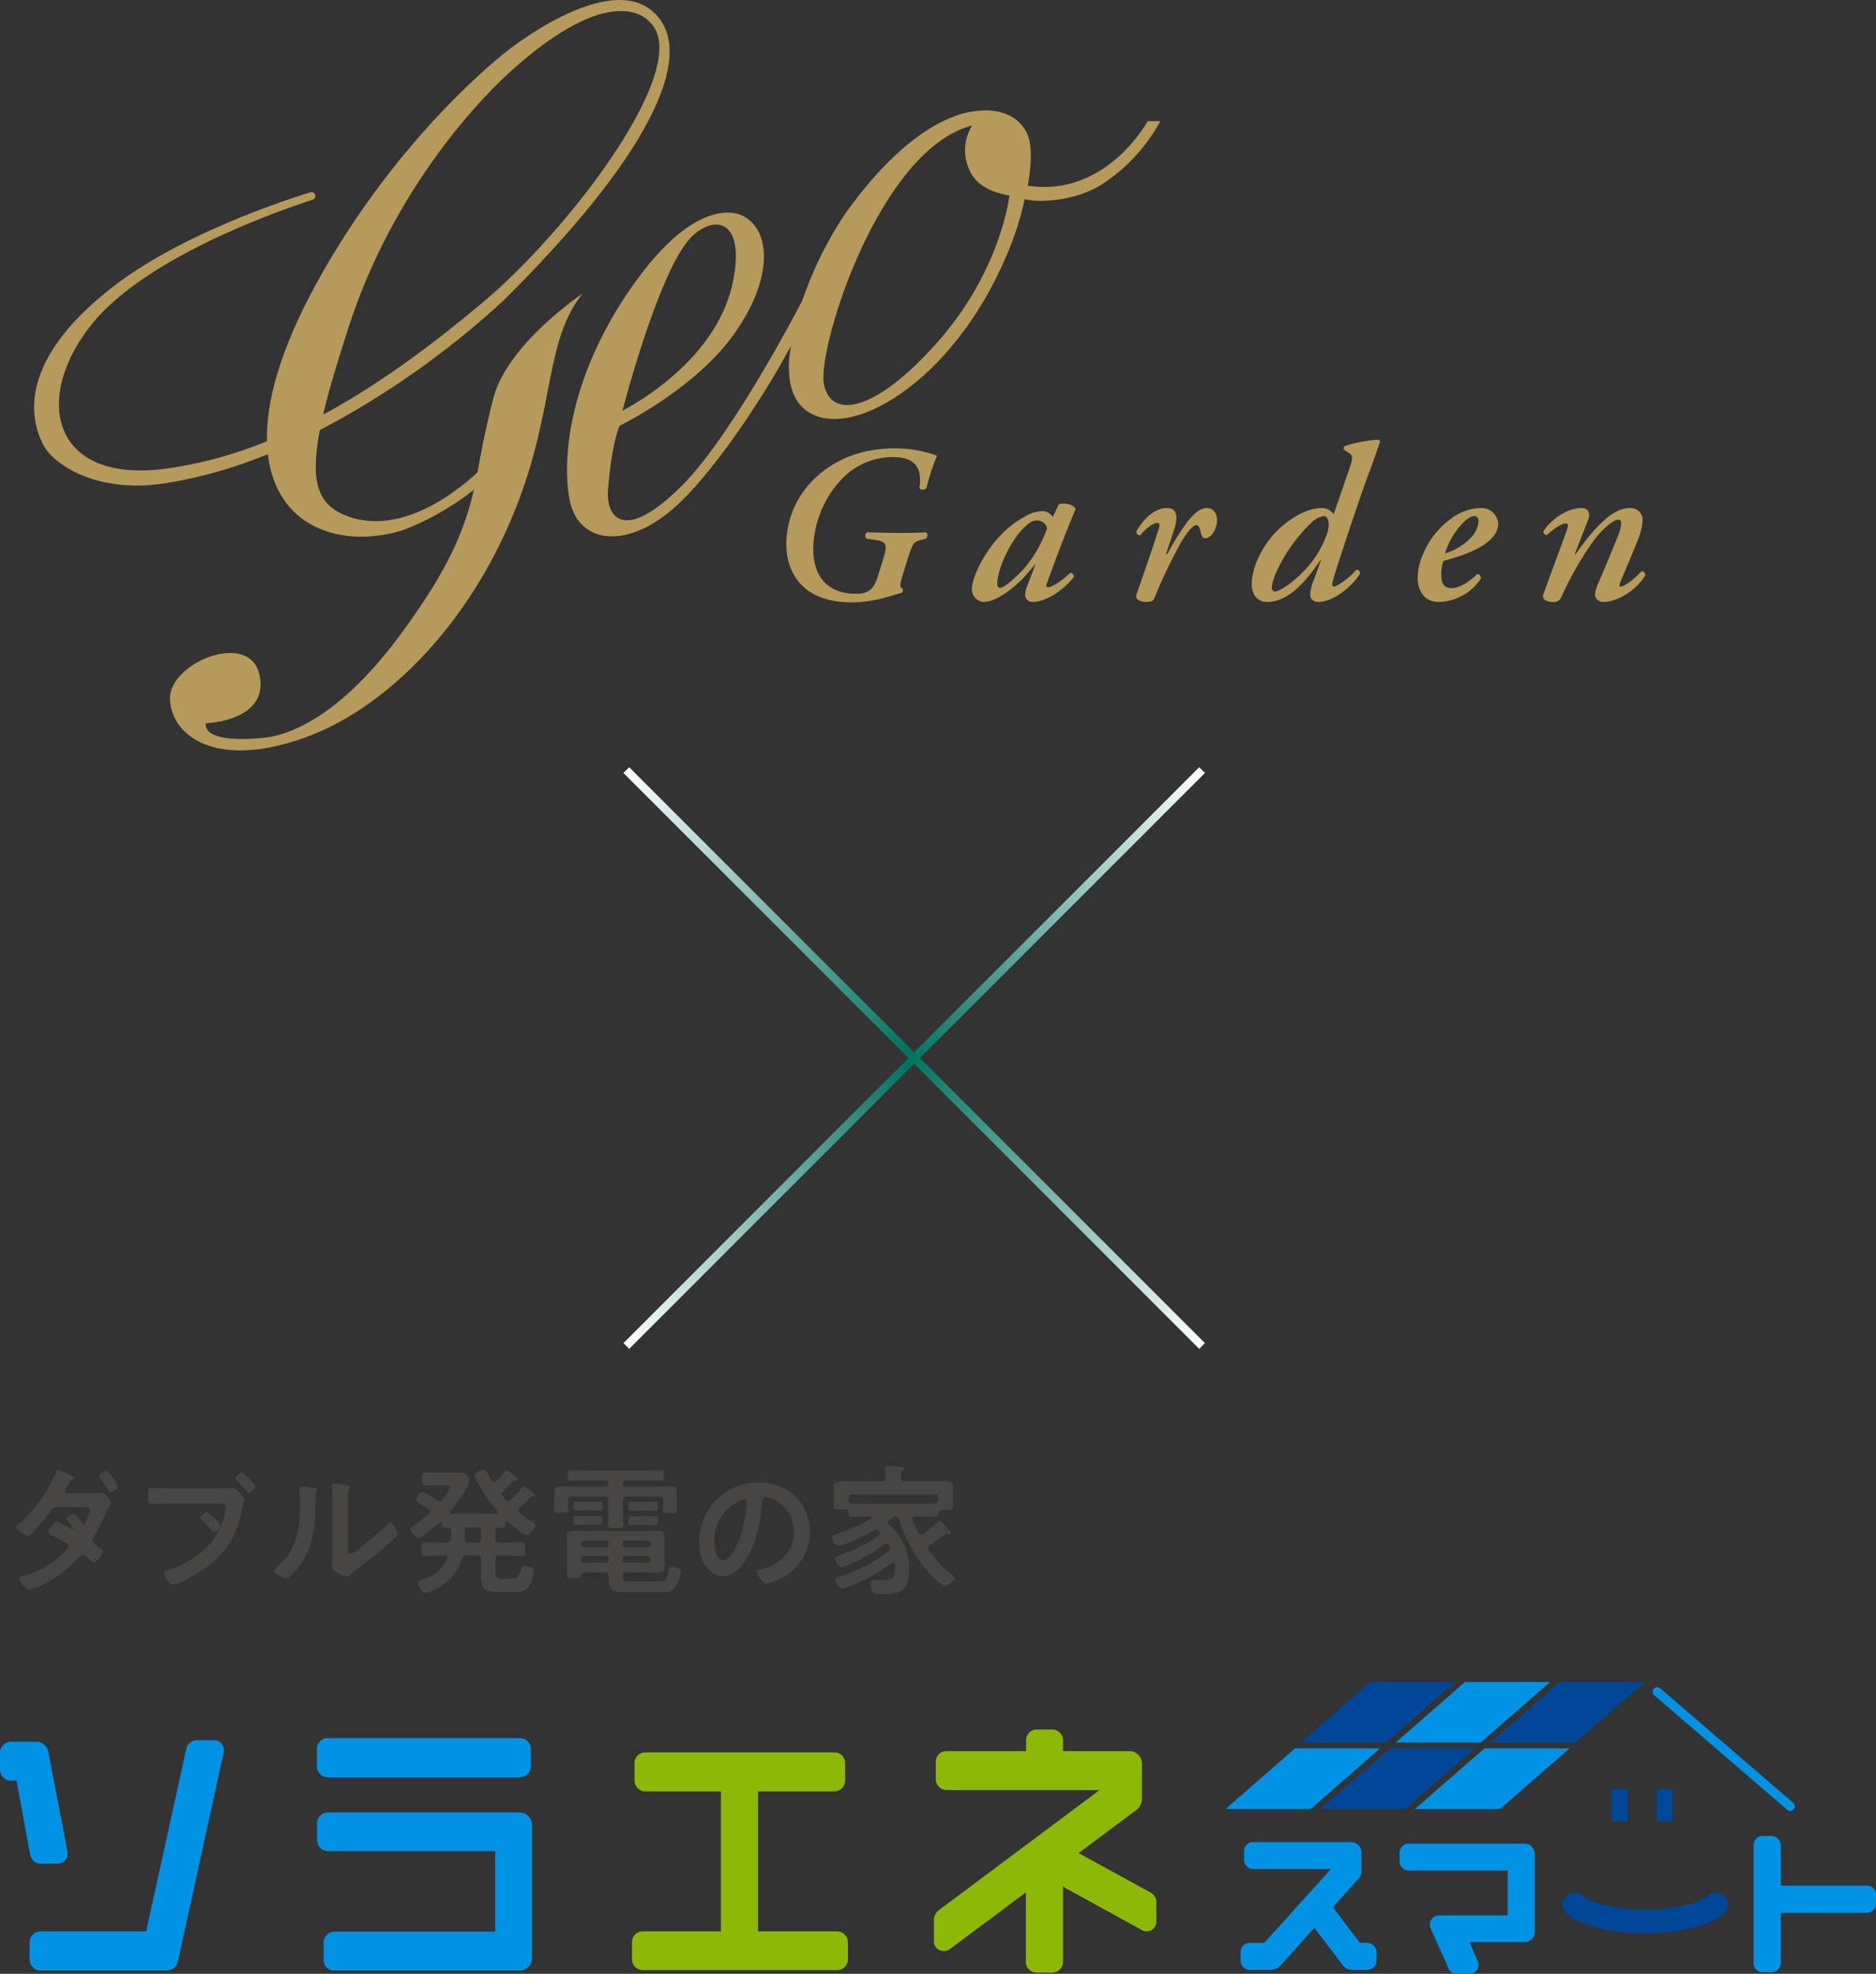 <?xml version="1.0" encoding="utf-8"?>
<!-- Generator: Adobe Illustrator 27.6.1, SVG Export Plug-In . SVG Version: 6.00 Build 0)  -->
<svg version="1.1" id="レイヤー_1" xmlns="http://www.w3.org/2000/svg" xmlns:xlink="http://www.w3.org/1999/xlink" x="0px"
	 y="0px" width="371.946px" height="391.245px" viewBox="0 0 371.946 391.245"
	 style="enable-background:new 0 0 371.946 391.245;" xml:space="preserve">
<rect x="0" y="0" width="371.946" height="391.245" fill="#333333" stroke="none"/>
<style type="text/css">
	.st0{fill:#B59A5B;}
	.st1{fill:#474645;}
	.st2{fill:#0092E5;}
	.st3{fill:#8CB808;}
	.st4{fill:#004699;}
	.st5{fill:url(#長方形_97_00000013168265890448265310000016912150434821829271_);}
	.st6{fill:url(#長方形_98_00000126297961374418576910000000100898688517852603_);}
</style>
<g id="グループ_50" transform="translate(-270.564 -310)">
	<g id="グループ_31" transform="translate(270.564 310)">
		<g id="グループ_29" transform="translate(0 0)">
			<path id="パス_164" class="st0" d="M94.627,93.904c-1.942,10.165-5.093,18.134-15.32,31.989
				c-15.168,20.54-26.774,20.294-27.83,20.423
				c-1.056,0.129-11.016,1.042-10.693-2.947c0,0,12.541-0.355,10.693-9.481
				s-17.966-2.53-17.777,4.625c0.189,7.155,8.808,14.107,26.685,7.722
				c17.877-6.385,36.163-26.1,44.413-52.7
				c4.919-15.857,4.007-26.979,10.727-35.365c0,0-14.846,9.939-17.685,20.64
				c-0.678,2.586-1.945,8.047-2.549,11.451l-0.664,3.644"/>
			<path id="パス_165" class="st0" d="M94.922,96.315c-4.325,3.565-9.174,6.441-14.376,8.529
				c-1.433,0.567-10.67,3.637-18.9-0.892c-4.005-2.206-7.683-6.6-8.541-13.922
				c-6.57,2.724-13.437,4.667-20.46,5.791
				c-14,2.1-22.244-4.107-24.032-7.573
				c-1.788-3.466-6.84-15.56,14.012-31.584
				C37.669,45.104,61.669,38.083,61.669,38.083
				c0.31-0.035,0.61,0.119,0.761,0.392c0.199,0.386,0.054,0.861-0.327,1.069
				c-0.3,0.15-30.978,9.518-43.312,24.016S9.507,96.2,33.304,92.851
				c6.737-0.991,13.327-2.801,19.625-5.39C52.744,79.902,55.335,69.619,62.829,56.006
				c16.3-29.623,37.619-45.819,37.619-45.819s19.99-16.15,29.125-7.78
				s-1.535,29.3-29.931,57.339c-10.926,10.036-23.107,18.614-36.237,25.52
				c-1.964,10.354-0.415,14.957,5.66,17.118
				c12.412,4.427,25.276-8.4,26.6-9.7 M64.065,82.192
				c11.49-6.206,22.068-14.219,31.6-22.2
				c17.529-14.662,42.63-47.849,32.89-55.848c0,0-6.314-7.928-25.207,8.154
				l-0.341,0.293c-7.43,6.238-25.009,24.824-33.877,52.229
				C66.802,72,65.129,77.655,64.065,82.192z"/>
			<path id="パス_166" class="st0" d="M160.381,61.225c-4.171,9.986-15.823,28.733-25.175,38
				c-10.085,10-20.745,9.071-22.359-0.562s0.968-26.379,13.722-43.609
				s20.768-12.242,20.768-12.242c5.665,2.952,5.932,12.687-1.931,23.589
				c-7.863,10.902-22.594,18.015-22.594,18.015
				c-0.973,2.47-1.848,7.112-2.263,12.647c-0.415,5.535,3.166,10.647,14.606-0.754
				c10.482-10.448,24.292-37.404,25.438-39.656 M123.393,81.411
				c0,0,18.326-9.034,21.819-25.11c3-13.811-4.526-13.793-8.877-8.495
				c-4.498,5.485-9.706,21.548-12.937,33.605H123.393z"/>
			<path id="パス_167" class="st0" d="M157.092,66.508c1.995-8.526,5.493-16.628,10.331-23.926
				c13.4-18.927,24.037-20.563,26.834-20.635c0,0,6.448-0.936,9.2,4.137
				c1.89,3.473,0.3,10.723,0.3,10.723
				c15.588,2.38,23.792-12.786,23.792-12.786h2.512
				c-2.811,5.173-6.894,9.544-11.864,12.7c-4.932,2.994-11.822,3.574-15.035,2.756
				c-0.823,3.823-2.026,7.554-3.591,11.138
				C188.943,75.881,167.88,88.108,159.514,81.108
				c-2.558-2.129-3.346-5.789-3.056-10.066 M200.134,38.776
				c-3.323-0.576-6.444-1.957-7.785-4.75c-1.488-2.91-1.334-6.389,0.406-9.156
				c-18.455,4.738-30.669,43.977-29.415,51.146
				c1.254,7.169,10.093,5.914,22.635-8.308
				c12.542-14.222,14.159-28.935,14.159-28.935V38.776z"/>
		</g>
		<g id="グループ_30" transform="translate(149.122 87.147)">
			<path id="パス_168" class="st0" d="M29.674,27.408c-0.392,1.279-0.442,1.9,0.18,2.162
				c0.083,0.175,0.083,0.707-0.267,0.8c-0.885,0.265-2.074,0.618-2.867,0.837
				c-2.239,0.66-4.557,1.017-6.891,1.06c-8.693,0-13.062-4.637-13.062-11.783
				c0.103-5.144,2.38-10.003,6.268-13.373c3.577-3.134,8.522-5.388,15.316-5.388
				c2.831-0.006,5.641,0.487,8.3,1.459c-0.856,2.096-1.563,4.249-2.116,6.444
				c-0.349,0.378-0.939,0.401-1.317,0.052c-0.018-0.017-0.035-0.034-0.052-0.052
				c0.618-4.236-0.972-6.179-5.342-6.179c-4.057,0.037-7.9,1.823-10.545,4.9
				c-3.216,3.658-5.045,8.33-5.167,13.2c0,6.794,4.1,9,8.255,9
				c2.429,0,3.618-0.53,4.5-3.309l1.148-3.664c0.88-2.779,0.613-3.4-1.724-3.708
				l-1.59-0.219c-0.336-0.279-0.381-0.777-0.103-1.113
				c0.055-0.066,0.121-0.123,0.195-0.168c2.779,0.09,4.632,0.134,6.619,0.134
				c1.811,0,3.927-0.044,5.028-0.134c0.442,0.223,0.355,1.016,0,1.281l-0.922,0.219
				c-1.5,0.355-1.724,0.751-2.65,3.708L29.674,27.408"/>
			<path id="パス_169" class="st0" d="M83.58,18.139l-1.54,4.545h0.263
				c1.148-2.2,2.461-4.31,3.927-6.312c1.415-1.763,2.6-2.825,3.927-2.825
				c1.41,0,2.033,1.24,2.033,2.473c0,1.369-1.014,3.533-2.383,3.533
				c-0.53,0-0.705-0.484-0.885-1.281c-0.18-0.883-0.442-1.325-0.885-1.325
				c-0.53,0-1.539,0.973-3,3.4c-1.993,3.595-3.763,7.31-5.3,11.122
				c-0.221,0.53-0.793,0.707-1.5,0.707c-0.885,0-2.429-0.265-2.028-1.5
				c0.968-2.869,3.176-9,4.411-13.021c0.221-0.708,0.18-1.148-0.263-1.148
				c-0.973,0-2.387,1.235-3.448,2.473c-0.391,0.008-0.714-0.303-0.722-0.694
				c-0.001-0.064,0.006-0.127,0.022-0.189c1.143-1.987,3.351-4.549,6.088-4.549
				c2.383,0,1.982,2.563,1.277,4.593"/>
			<path id="パス_170" class="st0" d="M60.779,12.841c0.28-0.118,0.581-0.179,0.885-0.177
				c0.839,0,2.074,0.267,2.471,1.062c-1.235,2.869-4.061,10.149-5.692,14.74
				c-0.217,0.576-0.042,0.8,0.221,0.8c0.664,0,2.475-1.016,4.416-2.869
				c0.406,0.013,0.725,0.353,0.711,0.76c-0.001,0.026-0.003,0.051-0.006,0.076
				c-1.94,2.471-5.383,4.943-8.213,4.943c-0.782,0.019-1.432-0.599-1.452-1.382
				c-0-0.01-0-0.021-0-0.031c0.024-0.626,0.174-1.241,0.442-1.807
				l1.586-4.2h-0.129c-3.093,4.2-7.5,7.416-10.066,7.416
				c-1.379-0.062-2.447-1.231-2.385-2.61c0.001-0.013,0.001-0.025,0.002-0.038
				c0-1.721,1.765-6.181,5.167-10.02c1.569-1.768,3.436-3.246,5.517-4.367
				c1.043-0.615,2.227-0.95,3.438-0.972c0.357,0.035,0.703,0.14,1.019,0.309
				c0.351,0.23,0.663,0.514,0.926,0.841L60.779,12.841 M53.451,17.918
				c-2.475,2.692-4.766,7.679-4.858,10.594c0,0.484,0.18,0.883,0.535,0.883
				c0.705,0,2.6-1.546,4.5-3.531c2.152-2.415,3.801-5.236,4.851-8.296
				c-0.205-0.908-1.014-1.551-1.945-1.546C55.566,16.019,54.865,16.415,53.451,17.918
				z"/>
			<path id="パス_171" class="st0" d="M176.548,16.019c-0.087,1.196-0.354,2.371-0.793,3.487
				c-0.8,2.164-2.918,6.974-3.623,8.741c-0.221,0.53-0.263,0.88,0.092,0.88
				c0.705,0,2.825-1.588,4.061-3c0.526-0.088,0.793,0.267,0.793,0.8
				c-1.5,2.473-5.033,5.252-8.476,5.252c-0.777-0.043-1.41-0.64-1.5-1.413
				c0.094-0.91,0.364-1.792,0.793-2.6c1.148-2.646,2.65-6.312,3.706-8.914
				c0.379-0.838,0.619-1.733,0.71-2.648c0-0.4-0.088-0.754-0.618-0.754
				c-0.751,0-2.65,1.371-4.678,3.932c-2.631,3.658-4.88,7.576-6.711,11.693
				c-0.31,0.518-0.903,0.798-1.5,0.707c-0.8,0-2.341-0.265-1.945-1.5
				c0.175-0.574,4.24-11.52,4.678-12.755c0.267-0.705,0.355-1.323-0.175-1.323
				c-0.88,0-2.558,1.145-3.793,2.293c-0.387,0.006-0.704-0.303-0.71-0.69
				c-0-0.005-0-0.01-0-0.015c1.415-2.252,4.591-4.637,7.591-4.637
				c1.59,0,1.724,1.325,1.323,2.3l-2.687,6.842h0.175
				c2.779-3.929,6.84-9.138,10.638-9.138c1.295-0.159,2.473,0.762,2.632,2.057
				c0.017,0.138,0.022,0.277,0.014,0.416"/>
			<path id="パス_172" class="st0" d="M115.299,14.786l3.093-8.962
				c0.705-2.03,0.751-2.648,0.042-3.09l-1.056-0.7
				c-0.174-0.265-0.1-0.62,0.165-0.793c0.003-0.002,0.007-0.004,0.01-0.007
				c2.15-0.67,4.372-1.084,6.619-1.233c0.18,0.088,0.355,0.265,0.355,0.35
				c-0.8,2.208-1.281,3.8-2.429,6.8c-1.765,4.678-6,17.607-6.444,19.066
				c-0.309,1.06-0.53,1.722-0.618,2.164c-0.088,0.4,0,0.749,0.355,0.749
				c0.526,0,3-1.675,4.411-3.353c0.438,0,0.71,0.265,0.71,0.793
				c-1.148,1.989-4.946,5.607-8.3,5.607c-0.827,0.048-1.536-0.584-1.584-1.411
				c-0.001-0.016-0.002-0.032-0.002-0.048c0.079-1.021,0.333-2.02,0.751-2.954
				l1.452-3.973h-0.088c-2.6,3.837-6.181,8.386-10.638,8.386
				c-1.941,0-3.088-1.459-3.047-3.662c0.046-3.355,2.3-8.124,5.784-11.168
				c2.959-2.558,5.785-3.8,8.167-3.8c0.918,0.022,1.771,0.483,2.291,1.24
				 M110.798,16.55c-2.018,1.937-3.769,4.134-5.208,6.533
				c-1.765,2.957-2.563,5.25-2.563,6.222c0,0.53,0.267,0.8,0.622,0.8
				c0.88,0,3.706-1.809,6.043-4.372c2.002-2.131,3.51-4.677,4.416-7.457
				c0.484-1.765,0.088-3.132-0.8-3.132c-0.968,0.179-1.849,0.673-2.507,1.405
				L110.798,16.55z"/>
			<path id="パス_173" class="st0" d="M131.948,27.362c0-3.307,2.074-8.253,6.268-11.43
				c1.742-1.451,3.912-2.289,6.176-2.385c1.805-0.1,3.366,1.247,3.531,3.047
				c0,3.973-6,6.135-10.9,7.462c-0.286,0.928-0.422,1.896-0.4,2.867
				c0,1.634,0.705,2.517,1.94,2.517c1.59,0,3.18-0.926,5.208-2.782
				c0.414,0.016,0.737,0.365,0.721,0.78c-0.001,0.035-0.005,0.069-0.011,0.103
				c-1.855,2.84-4.997,4.576-8.388,4.635c-2.914,0-4.148-2.383-4.148-4.812
				 M140.545,16.904c-1.457,1.631-2.54,3.559-3.176,5.651
				c1.905-0.554,3.636-1.587,5.029-3c0.906-0.886,1.483-2.054,1.636-3.312
				c0-0.572-0.267-1.1-0.839-1.1c-0.609-0.004-1.536,0.526-2.643,1.759
				L140.545,16.904z"/>
		</g>
	</g>
	<g id="グループ_33" transform="translate(784.836 326.748)">
		<g>
			<g id="グループ_32" transform="translate(0 0)">
				<path id="パス_174" class="st1" d="M-495.578,279.255c0.464,0.016,0.928-0.014,1.386-0.09
					c0.083-0.025,0.169-0.034,0.255-0.028c0.537,0,1.669,1.556,1.669,2.066
					c-0.015,0.138-0.075,0.267-0.17,0.368c-0.255,0.384-0.472,0.791-0.65,1.216
					c-0.746,1.728-1.596,3.41-2.545,5.036c-0.168,0.234-0.275,0.506-0.311,0.792
					c0,0.368,0.226,0.537,0.509,0.737c0.338,0.255,1.584,1.1,1.584,1.471
					c0,0.453-1.273,2.149-1.838,2.149c-0.164-0.023-0.315-0.103-0.426-0.226
					c-0.566-0.509-0.62-0.509-1.13-0.933c-0.161-0.179-0.384-0.29-0.624-0.311
					c-0.4,0-0.707,0.4-0.962,0.679c-1.779,1.935-3.875,3.553-6.198,4.784
					c-1.068,0.624-2.21,1.109-3.4,1.444c-0.735,0-2.065-1.812-2.065-2.208
					c0-0.424,0.962-0.566,1.246-0.65c3.12-0.91,5.923-2.674,8.092-5.094
					c0.228-0.172,0.38-0.425,0.424-0.707c-0.005-0.289-0.184-0.546-0.454-0.65
					c-1.018-0.594-1.98-1.1-3.028-1.612c-0.2-0.085-0.536-0.226-0.536-0.481
					c0-0.4,1.075-2.123,1.725-2.123c1.206,0.478,2.37,1.056,3.48,1.727
					c0.2,0.171,0.446,0.279,0.707,0.311c0.509,0,0.735-0.511,0.962-0.933
					c0.61-1.078,1.103-2.218,1.471-3.4c0-0.567-0.705-0.567-1.13-0.567h-5.428
					c-0.679,0-0.877,0.226-1.246,0.737c-1.116,1.533-2.335,2.989-3.648,4.357
					c-0.228,0.281-0.549,0.472-0.905,0.537c-0.509,0-2.377-1.188-2.377-1.669
					c0-0.228,0.285-0.4,0.453-0.537c3.244-2.74,5.778-6.223,7.384-10.154
					c0.085-0.226,0.2-0.707,0.509-0.707c0.618,0.196,1.216,0.452,1.784,0.764
					c0.479,0.2,1.471,0.679,1.471,0.877c0,0.17-0.141,0.255-0.283,0.311
					c-0.424,0.17-0.453,0.226-0.905,1.02c-0.087,0.168-0.228,0.424-0.4,0.707
					c-0.132,0.161-0.211,0.358-0.226,0.566c0,0.283,0.255,0.4,0.483,0.424
					H-495.578z M-490.853,277.897c0,0.424-1.1,1.131-1.471,1.131
					c-0.2,0-0.283-0.17-0.369-0.311c-0.526-0.872-1.102-1.713-1.725-2.519
					c-0.106-0.11-0.176-0.249-0.2-0.4c0-0.339,1.16-0.99,1.471-0.99
					c0.94,0.885,1.717,1.929,2.293,3.085 M-498.148,284.95
					c0.348,0.419,0.633,0.886,0.848,1.386c0,0.424-1.131,1.131-1.471,1.131
					c-0.2,0-0.311-0.2-0.424-0.368c-0.537-0.849-1.104-1.669-1.7-2.461
					c-0.109-0.094-0.181-0.225-0.2-0.368c0-0.368,1.16-1.018,1.471-1.018
					c0.226,0,1.188,1.216,1.329,1.5c0.028,0.057,0.087,0.113,0.141,0.2"/>
				<path id="パス_175" class="st1" d="M-470.636,278.264c0.792,0,2.093-0.057,2.489-0.057
					c0.6,0,0.99,0.509,1.358,0.877c0.256,0.255,0.992,1.046,0.992,1.329
					c0,0.255-0.226,0.539-0.424,1.642c-0.935,5.319-3.028,9.054-7.5,12.165
					c-1.687,1.187-3.512,2.166-5.434,2.915c-0.297,0.128-0.611,0.214-0.932,0.255
					c-0.65,0-1.669-1.895-1.669-2.376c0-0.313,0.253-0.4,0.509-0.454
					c2.576-0.757,4.972-2.027,7.044-3.733c2.491-2.089,4.131-5.018,4.61-8.234
					c0.042-0.235,0.071-0.471,0.087-0.709c0-0.537-0.481-0.594-0.99-0.594
					h-10.069c-1.186,0-2.349,0.057-3.537,0.057c-0.848,0-0.848-0.255-0.848-1.5
					c0-1.329-0.028-1.64,0.792-1.64c1.218,0,2.434,0.057,3.652,0.057H-470.636z
					 M-463.564,277.864c0,0.4-0.99,1.3-1.358,1.3
					c-0.17,0-0.256-0.141-0.368-0.255c-0.655-0.802-1.364-1.558-2.121-2.264
					c-0.087-0.113-0.228-0.224-0.228-0.368c0-0.311,1.048-1.188,1.358-1.188
					c1.063,0.756,1.983,1.694,2.717,2.772 M-470.517,285.683
					c0,0.4-0.992,1.3-1.331,1.3c-0.14,0-0.281-0.17-0.368-0.255
					c-0.662-0.801-1.37-1.564-2.12-2.284c-0.085-0.085-0.226-0.2-0.226-0.339
					c0.002-0.34,1.049-1.188,1.361-1.188c1.06,0.75,1.971,1.69,2.687,2.772"/>
				<path id="パス_176" class="st1" d="M-452.002,278.18c0.338,0.057,0.707,0.057,0.707,0.339
					c0,0.141-0.17,0.283-0.283,0.4c-0.17,0.17-0.141,0.65-0.141,0.905v0.618
					c0,5.858-0.4,10.837-4.895,15.138c-0.226,0.2-0.567,0.594-0.877,0.594
					c-0.424,0-2.517-1.046-2.517-1.556c0-0.2,0.226-0.4,0.368-0.509
					c4.303-3.565,4.838-7.526,4.838-12.787c0-0.848-0.028-1.982-0.111-2.8
					c0-0.085-0.028-0.226-0.028-0.311c0-0.255,0.171-0.311,0.368-0.311
					c0.537,0,1.98,0.2,2.574,0.283 M-445.292,290.007
					c0,0.877,0.028,1.3,0.454,1.3c0.933,0,6.5-4.979,7.41-5.913
					c0.141-0.141,0.341-0.368,0.566-0.368c0.483,0,1.444,1.81,1.444,2.263
					c0,0.424-1.1,1.329-1.472,1.642c-1.7,1.471-3.394,2.913-5.177,4.244
					c-0.764,0.592-1.98,1.5-2.66,2.093c-0.253,0.2-0.536,0.509-0.877,0.509
					c-0.688-0.186-1.346-0.472-1.951-0.848c-0.4-0.226-0.905-0.509-0.905-1.018
					c0-0.2,0.113-2.038,0.113-3.4v-9.9c0.019-0.964-0.019-1.928-0.113-2.887
					v-0.138c-0.017-0.139,0.082-0.266,0.221-0.283
					c0.021-0.003,0.043-0.003,0.064,0c0.168,0,0.875,0.113,1.1,0.141
					c1.471,0.2,2.291,0.283,2.291,0.594c0,0.2-0.111,0.255-0.224,0.4
					c-0.172,0.206-0.262,0.467-0.255,0.735c-0.028,0.65-0.028,2.066-0.028,2.773
					L-445.292,290.007z"/>
				<path id="パス_177" class="st1" d="M-429.037,282.931c-0.019-0.202-0.122-0.387-0.285-0.509
					c-0.509-0.368-0.988-0.679-1.356-0.933c-0.681-0.424-1.1-0.707-1.1-0.962
					c0-0.424,0.792-1.584,1.331-1.584c1.01,0.473,1.967,1.052,2.854,1.728
					c0.14,0.102,0.308,0.161,0.481,0.17c0.225-0.016,0.432-0.13,0.567-0.311
					c0.644-0.735,1.152-1.578,1.5-2.491c0-0.368-0.309-0.4-0.762-0.4h-1.247
					c-0.963,0-1.925,0.057-2.887,0.057c-0.681,0-0.65-0.311-0.65-1.273
					c0-0.99-0.03-1.3,0.65-1.3c0.962,0,1.923,0.057,2.887,0.057h2.206
					c0.679,0,1.216-0.028,1.64-0.028c0.462-0.051,0.928,0.048,1.329,0.283
					c0.362,0.273,0.597,0.681,0.652,1.131c0,1.5-2.689,4.951-3.68,6.139
					c-0.076,0.075-0.117,0.178-0.111,0.285c0,0.224,0.2,0.283,0.4,0.309
					c0.509,0.03,0.99,0.03,1.5,0.03h5.547c0.537,0,1.073,0,1.612-0.03
					c0.2-0.027,0.368-0.085,0.368-0.309c-0.007-0.104-0.047-0.204-0.113-0.285
					c-1.663-1.894-3.088-3.984-4.244-6.224c-0.147-0.211-0.244-0.453-0.283-0.707
					c0-0.594,1.386-1.216,1.838-1.216c0.368,0,0.509,0.226,0.962,1.046
					c0.141,0.283,0.339,0.65,0.6,1.075c0.141,0.17,0.255,0.339,0.509,0.339
					c0.176-0.01,0.34-0.091,0.453-0.226c0.562-0.534,1.083-1.111,1.556-1.725
					c0.141-0.17,0.255-0.4,0.481-0.4c0.44,0.208,0.85,0.475,1.218,0.794
					c0.141,0.113,0.309,0.255,0.453,0.368c0.339,0.311,0.592,0.453,0.592,0.65
					c0,0.4-0.509,0.311-0.818,0.311c-0.117,0.028-0.225,0.086-0.311,0.17
					c-0.709,0.764-1.133,1.188-1.868,1.923c-0.131,0.129-0.211,0.3-0.226,0.483
					c0.002,0.158,0.062,0.309,0.17,0.424c0.226,0.255,0.424,0.509,0.681,0.764
					c0.093,0.142,0.252,0.227,0.422,0.226c0.176-0.009,0.34-0.091,0.454-0.226
					c0.8-0.735,1.545-1.529,2.228-2.374c0.083-0.141,0.224-0.368,0.422-0.368
					c0.396,0.184,0.759,0.433,1.075,0.735c0.141,0.113,0.313,0.226,0.453,0.339
					c0.4,0.313,0.681,0.511,0.681,0.737c0,0.368-0.424,0.311-0.681,0.311
					c-0.111-0.001-0.215,0.052-0.281,0.141c-0.681,0.735-1.359,1.442-2.095,2.121
					c-0.148,0.118-0.241,0.292-0.255,0.481c0.006,0.206,0.111,0.396,0.283,0.509
					c0.758,0.606,1.56,1.156,2.398,1.645c0.341,0.2,0.735,0.4,0.735,0.707
					c0,0.424-1.046,2.036-1.669,2.036c-0.679,0-3.168-2.121-3.763-2.659
					c-0.064-0.052-0.143-0.082-0.226-0.085c-0.17,0-0.226,0.141-0.253,0.283
					c-0.03,0.622-0.03,0.962-0.735,0.962h-0.539
					c-0.566,0-0.764,0.226-0.764,0.764v1.359c0,0.566,0.226,0.792,0.792,0.792
					h1.222c1.075,0,2.151-0.085,3.226-0.085c0.709,0,0.679,0.368,0.679,1.386
					c0,1.046,0.03,1.388-0.679,1.388c-1.075,0-2.151-0.087-3.226-0.087h-1.22
					c-0.566,0-0.792,0.228-0.792,0.794v2.545c0,1.046,0.113,1.274,1.216,1.274
					h2.008c0.962,0,1.444-0.113,1.84-1.982c0.085-0.368,0.17-0.594,0.594-0.594
					c0.424,0,2.038,0.311,2.038,0.99c-0.13,1.003-0.447,1.972-0.935,2.858
					c-0.595,0.981-1.723,1.505-2.856,1.329h-3.452c-2.178,0-3.281-0.368-3.281-2.772
					v-3.65c0-0.539-0.228-0.794-0.765-0.794h-2.065
					c-0.462-0.082-0.903,0.227-0.985,0.689c-0.003,0.016-0.005,0.032-0.007,0.048
					c-1.016,2.96-3.297,5.314-6.224,6.422c-0.303,0.141-0.629,0.227-0.962,0.255
					c-0.65,0-1.557-1.584-1.557-2.036c0-0.311,0.226-0.4,0.483-0.453
					c2.306-0.558,4.251-2.098,5.322-4.215c0.036-0.08,0.056-0.167,0.058-0.255
					c0-0.341-0.283-0.426-0.567-0.454h-0.65c-1.075,0-2.178,0.087-3.254,0.087
					c-0.705,0-0.677-0.369-0.677-1.388c0-1.075,0-1.386,0.707-1.386
					c1.075,0,2.149,0.085,3.224,0.085h1.159c0.539,0,0.794-0.226,0.794-0.792
					v-1.359c0-0.537-0.2-0.764-0.735-0.764h-0.4
					c-0.624,0-0.681-0.339-0.681-0.82c-0.027-0.17-0.085-0.311-0.253-0.311
					c-0.089,0.001-0.172,0.043-0.226,0.113c-0.65,0.566-3.452,3.113-4.161,3.113
					c-0.594,0-1.612-1.359-1.612-1.868c0-0.255,0.226-0.4,0.424-0.509
					c1.126-0.717,2.196-1.52,3.2-2.4
					C-429.14,283.282-429.049,283.114-429.037,282.931 M-421.337,286.016
					c-0.539,0-0.792,0.226-0.792,0.792v1.388c0,0.537,0.226,0.792,0.792,0.792
					h1.7c0.537,0,0.765-0.226,0.765-0.792v-1.386
					c0-0.566-0.228-0.792-0.765-0.792L-421.337,286.016z"/>
				<path id="パス_178" class="st1" d="M-390.795,277.36c0,0.4,0.17,0.566,0.537,0.566h6.339
					c0.82,0,1.612-0.057,2.4-0.057c0.935,0,1.444,0.087,1.444,1.16v2.518
					c0,0.339,0.057,0.681,0.057,1.018c0,0.622-0.368,0.622-1.386,0.622
					c-0.992,0-1.416,0.03-1.416-0.592c0-0.341,0.057-0.709,0.057-1.048v-0.905
					c0-0.537-0.255-0.764-0.792-0.764h-6.45c-0.539,0-0.794,0.226-0.794,0.764
					v1.895c0,0.935,0.085,1.84,0.085,2.773c0,0.877-0.339,0.848-1.527,0.848
					c-1.133,0-1.5,0.028-1.5-0.848c0-0.933,0.058-1.867,0.058-2.773v-1.895
					c0-0.537-0.226-0.764-0.794-0.764h-6.39c-0.539,0-0.764,0.226-0.764,0.764
					v0.82c0,0.368,0.057,0.707,0.057,1.075c0,0.6-0.483,0.567-1.416,0.567
					c-0.99,0-1.414,0.028-1.414-0.6c0-0.281,0.058-0.735,0.058-1.046v-2.485
					c0-0.99,0.507-1.1,1.386-1.1c0.818,0,1.64,0.057,2.461,0.057h6.282
					c0.4,0,0.537-0.17,0.537-0.537v-0.147c0-0.4-0.141-0.537-0.537-0.537
					h-3.709c-1.073,0-2.121,0.057-3.168,0.057c-0.622,0-0.622-0.226-0.622-1.046
					c0-0.82,0-1.018,0.622-1.018c1.046,0,2.095,0.028,3.168,0.028h11.488
					c1.046,0,2.095-0.028,3.141-0.028c0.65,0,0.65,0.2,0.65,1.018
					c0,0.818,0,1.046-0.65,1.046c-1.046,0-2.095-0.057-3.141-0.057h-3.79
					c-0.4,0-0.567,0.141-0.567,0.537V277.36z M-393.567,295.692
					c0-0.539-0.228-0.765-0.764-0.765h-3.932c-0.509,0-0.85,0.057-0.877,0.537
					c-0.03,0.624-0.228,0.6-1.416,0.6h-0.424
					c-0.567,0-0.905-0.058-0.905-0.622c0-0.681,0.028-1.331,0.028-2.01v-4.076
					c0-0.537-0.028-1.075-0.028-1.612c0-0.848,0.283-1.048,1.358-1.048
					c0.905,0,1.81,0.028,2.717,0.028h11.26c1.1,0,1.925-0.028,2.519-0.028
					c1.188,0,1.527,0.141,1.527,1.018c0,0.539-0.028,1.1-0.028,1.642v2.971
					c0,0.537,0.028,1.075,0.028,1.612c0,0.877-0.283,1.046-1.669,1.046
					c-0.567,0-1.359-0.057-2.377-0.057h-3.593c-0.483,0-0.652,0.2-0.681,0.65
					c0.028,0.905,0.141,1.133,1.274,1.133h6.026c1.075,0,1.414-0.17,1.81-2.123
					c0.085-0.509,0.141-0.764,0.65-0.764s1.812,0.255,1.812,0.933
					c-0.156,1.048-0.511,2.056-1.046,2.971c-0.594,1.046-1.472,1.131-2.6,1.131
					h-7.586c-2.234,0-3.083-0.368-3.083-2.659V295.692z M-398.49,282.623
					c-0.65,0-1.388,0.055-1.642,0.055c-0.509,0-0.481-0.339-0.481-0.905
					c0-0.594-0.028-0.905,0.481-0.905c0.311,0,1.018,0.057,1.642,0.057h1.527
					c0.622,0,1.329-0.057,1.64-0.057c0.509,0,0.481,0.311,0.481,0.905
					s0.028,0.905-0.481,0.905c-0.283,0-0.99-0.055-1.64-0.055H-398.49z
					 M-398.52,285.479c-0.65,0-1.358,0.057-1.584,0.057
					c-0.509,0-0.509-0.311-0.509-0.905s0-0.905,0.481-0.905
					c0.283,0,1.018,0.057,1.612,0.057h1.557c0.594,0,1.329-0.057,1.586-0.057
					c0.509,0,0.509,0.311,0.509,0.905c0,0.622,0,0.905-0.509,0.905
					c-0.228,0-0.935-0.057-1.586-0.057H-398.52z M-393.567,289.157
					c0.026-0.27-0.172-0.511-0.442-0.537c-0.032-0.003-0.065-0.003-0.097,0
					h-4.47c-0.275-0.021-0.516,0.185-0.537,0.46
					c-0.002,0.026-0.002,0.051,0,0.077v0.255c0.01,0.292,0.245,0.527,0.537,0.537
					h4.47c0.278,0.019,0.52-0.19,0.539-0.469
					c0.002-0.023,0.002-0.046,0-0.068V289.157z M-398.576,291.648
					c-0.292,0.01-0.527,0.245-0.537,0.537v0.283
					c-0.021,0.275,0.185,0.516,0.46,0.537c0.026,0.002,0.051,0.002,0.077,0h4.47
					c0.27,0.027,0.512-0.17,0.539-0.44c0.003-0.032,0.003-0.065,0-0.097
					v-0.283c0.018-0.278-0.192-0.519-0.471-0.537
					c-0.023-0.001-0.046-0.001-0.068,0H-398.576z M-385.785,289.948
					c0.292-0.01,0.526-0.245,0.536-0.537v-0.255
					c0.021-0.275-0.185-0.516-0.46-0.537c-0.025-0.002-0.051-0.002-0.076-0
					h-4.5c-0.27-0.027-0.51,0.17-0.537,0.44c-0.003,0.032-0.003,0.065,0,0.097
					v0.255c-0.01,0.287,0.215,0.527,0.502,0.537c0.012,0,0.023,0,0.035,0
					H-385.785z M-390.823,292.467c-0.027,0.27,0.17,0.51,0.44,0.537
					c0.032,0.003,0.065,0.003,0.097,0h4.5c0.275,0.021,0.515-0.186,0.536-0.461
					c0.002-0.025,0.002-0.051-0-0.076v-0.283
					c-0.01-0.292-0.244-0.527-0.536-0.537h-4.5
					c-0.287-0.01-0.527,0.215-0.537,0.502c-0,0.012-0,0.023,0,0.035
					V292.467z M-387.657,282.678c-0.594,0-1.273,0.028-1.527,0.028
					c-0.509,0-0.483-0.283-0.483-0.905c0-0.594,0-0.905,0.483-0.905
					c0.255,0,0.933,0.057,1.527,0.057h1.84c0.594,0,1.273-0.057,1.527-0.057
					c0.509,0,0.481,0.311,0.481,0.905c0,0.622,0.028,0.905-0.481,0.905
					c-0.339,0-0.933-0.028-1.527-0.028H-387.657z M-387.6,285.536
					c-0.622,0-1.216,0.057-1.557,0.057c-0.509,0-0.509-0.311-0.509-0.905
					c0-0.622,0-0.905,0.483-0.905c0.368,0,0.99,0.027,1.584,0.027h1.7
					c0.622,0,1.246-0.027,1.586-0.027c0.509,0,0.509,0.283,0.509,0.905
					s0,0.905-0.509,0.905c-0.426,0-0.963-0.057-1.586-0.057H-387.6z"/>
				<path id="パス_179" class="st1" d="M-356.566,279.905c1.862,1.833,2.894,4.348,2.856,6.961
					c0.037,3.844-2.098,7.381-5.517,9.139c-0.966,0.529-2.007,0.91-3.086,1.13
					c-0.737,0-1.9-1.755-1.9-2.377c0-0.283,0.426-0.339,0.709-0.4
					c3.7-0.877,6.622-3.311,6.622-7.355c0.134-3.003-1.702-5.743-4.529-6.763
					c-0.348-0.125-0.708-0.211-1.075-0.255c-0.65,0-0.65,0.622-0.679,1.1
					c-0.313,4.131-1.3,9.169-4.018,12.421c-0.858,1.247-2.227,2.046-3.735,2.179
					c-1.679-0.114-3.158-1.145-3.848-2.68c-0.604-1.252-0.906-2.628-0.879-4.018
					c-0.126-6.437,4.991-11.757,11.427-11.882c0.106-0.002,0.212-0.003,0.319-0.002
					C-361.177,277.006-358.531,278.017-356.566,279.905 M-367.573,280.725
					c-3.17,1.458-5.171,4.66-5.093,8.149c0,1.046,0.368,3.678,1.812,3.678
					c1.412,0,3-3.226,3.79-6.112c0.478-1.805,0.778-3.653,0.898-5.517
					c0-0.283-0.141-0.509-0.453-0.509c-0.335,0.052-0.66,0.157-0.962,0.311"/>
				<path id="パス_180" class="st1" d="M-337.992,284.546c-0.144,0.11-0.236,0.273-0.256,0.453
					c0.008,0.183,0.103,0.352,0.256,0.453c2.562,2.214,4.021,5.442,3.988,8.828
					c0,4.159-1.584,5.008-5.488,5.008c-1.557,0-2.121-0.17-2.121-2.036
					c0-0.4,0.055-0.877,0.564-0.877c0.087,0,0.256,0.028,0.368,0.028
					c0.509,0.028,1.048,0.083,1.557,0.083c1.584,0,2.293-0.255,2.293-2.517
					c0.005-0.189-0.005-0.378-0.03-0.566c-0.027-0.226-0.141-0.4-0.368-0.4
					c-0.113,0.002-0.223,0.042-0.311,0.113c-2.668,2.015-5.624,3.617-8.769,4.753
					c-0.318,0.128-0.652,0.214-0.992,0.255c-0.624,0-1.359-1.16-1.359-1.753
					c0-0.368,0.454-0.481,0.963-0.652c3.474-1.102,6.737-2.786,9.648-4.979
					c0.188-0.141,0.303-0.359,0.311-0.594c-0.014-0.225-0.092-0.441-0.226-0.622
					c-0.087-0.204-0.287-0.337-0.509-0.339c-0.165,0.005-0.324,0.065-0.452,0.17
					c-2.299,1.797-4.855,3.237-7.583,4.272c-0.309,0.129-0.632,0.224-0.962,0.283
					c-0.566,0-1.19-1.216-1.19-1.725c0-0.368,0.368-0.453,0.765-0.6
					c2.731-0.952,5.327-2.255,7.723-3.875c0.179-0.11,0.295-0.299,0.313-0.509
					c-0.016-0.182-0.096-0.352-0.226-0.481c-0.098-0.175-0.282-0.284-0.483-0.285
					c-0.101-0.002-0.2,0.027-0.283,0.085c-2.013,1.189-4.135,2.184-6.337,2.971
					c-0.284,0.105-0.579,0.181-0.879,0.226c-0.594,0-1.214-1.273-1.214-1.81
					c0-0.368,0.479-0.483,0.877-0.622c2.398-0.722,4.698-1.739,6.846-3.028
					c0.085-0.03,0.142-0.11,0.141-0.2c0-0.141-0.141-0.2-0.253-0.2h-0.567
					c-1.075,0-2.151,0.057-3.226,0.057c-0.679,0-0.622-0.4-0.65-0.933
					c-0.028-0.454-0.281-0.567-0.679-0.567c-0.225,0.025-0.452,0.035-0.679,0.03
					c-1.075,0-1.557,0.028-1.557-0.652c0-0.368,0.058-0.764,0.058-1.16v-1.121
					c0-0.65-0.058-1.16-0.058-1.472c0-1.018,0.794-1.16,2.264-1.16
					c0.707,0,1.529,0.028,2.491,0.028h4.808c0.567,0,0.794-0.226,0.794-0.764
					c0.029-0.558,0-1.117-0.085-1.669c0-0.085-0.028-0.17-0.028-0.255
					c0-0.369,0.285-0.4,0.537-0.4c0.566,0,2.151,0.168,2.745,0.226
					c0.2,0.028,0.537,0.055,0.537,0.339c0,0.17-0.17,0.255-0.339,0.4
					c-0.313,0.226-0.339,0.594-0.313,1.386c0,0.537,0.256,0.735,0.792,0.735h4.783
					c0.99,0,1.982-0.028,3-0.028c0.792,0,1.725,0.113,1.725,1.131
					c0,0.313-0.028,0.877-0.028,1.5v1.275c0,0.368,0.057,0.764,0.057,1.16
					c0,0.681-0.453,0.622-1.557,0.622h-0.705c-0.368,0-0.624,0.085-0.681,0.481
					c0,0.567,0,0.879-0.651,0.879c-1.076,0-2.149-0.057-3.2-0.057h-0.679
					c-0.309,0-0.592,0.113-0.592,0.481c0.005,0.078,0.023,0.154,0.055,0.226
					c0.313,0.877,0.65,1.584,1.048,2.462c0.141,0.2,0.283,0.394,0.566,0.394
					c0.155-0.013,0.302-0.072,0.424-0.168c0.96-0.655,1.868-1.383,2.715-2.179
					c0.2-0.17,0.341-0.368,0.537-0.368c0.228,0,0.707,0.481,1.7,1.584
					c0.226,0.226,0.537,0.567,0.537,0.764c0.012,0.161-0.109,0.301-0.27,0.312
					c-0.005,0-0.01,0.001-0.015,0.001c-0.087-0.005-0.173-0.025-0.253-0.058
					c-0.082-0.031-0.168-0.05-0.256-0.055c-0.111,0.012-0.217,0.05-0.309,0.113
					c-0.992,0.735-1.982,1.5-3.056,2.149c-0.322,0.153-0.459,0.537-0.307,0.859
					c0.027,0.058,0.063,0.112,0.107,0.159c1.282,1.786,2.795,3.394,4.5,4.781
					c0.17,0.141,0.622,0.483,0.622,0.737c0,0.566-1.386,1.612-1.925,1.612
					c-0.677,0-3.054-2.547-3.564-3.141c-2.476-2.935-4.351-6.328-5.517-9.987
					c-0.086-0.377-0.409-0.653-0.794-0.679c-0.284,0.029-0.552,0.147-0.764,0.339
					L-337.992,284.546z M-328.233,280.246c0-0.537-0.226-0.792-0.792-0.792h-16.241
					c-0.566,0-0.792,0.255-0.792,0.792v0.537c0.057,0.424,0.313,0.481,0.681,0.509
					c1.046,0.028,2.091,0.057,3.139,0.057h10.157c1.048,0,2.121,0,3.2-0.057
					c0.339,0,0.651-0.085,0.651-0.453L-328.233,280.246z"/>
				<path id="パス_181" class="st2" d="M-471.95,328.195h-3.233
					c-1.067-0.019-1.988,0.741-2.172,1.792l-7.942,36.1h-20.898
					c-1.202-0.016-2.189,0.944-2.206,2.146c-0.001,0.063,0.001,0.126,0.006,0.189
					v3.107c-0.091,1.196,0.805,2.239,2.001,2.33
					c0.082,0.006,0.164,0.008,0.247,0.005h24.779
					c1.184,0.065,2.223-0.781,2.4-1.953l9-41.1
					c0.016-0.049,0.026-0.1,0.03-0.152c0.033-0.144,0.052-0.292,0.055-0.44
					c0.038-1.081-0.808-1.988-1.89-2.026c-0.06-0.002-0.12-0.001-0.18,0.002"
					/>
				<path id="パス_182" class="st2" d="M-506.102,352.667h3.135
					c1.103,0.061,2.047-0.783,2.108-1.886c0.003-0.047,0.004-0.094,0.003-0.14
					c0.001-0.148-0.018-0.295-0.057-0.438c-0.001-0.039-0.006-0.077-0.016-0.115
					l-3.726-19.431c-0.132-1.231-1.174-2.162-2.412-2.153h-4.992
					c-1.189-0.033-2.179,0.905-2.211,2.093c-0.002,0.064-0.001,0.127,0.003,0.191
					v3.1c-0.077,1.213,0.843,2.258,2.056,2.336
					c0.068,0.004,0.137,0.006,0.205,0.003h1.006l2.733,14.754
					C-508.076,352.009-507.147,352.733-506.102,352.667"/>
				<path id="パス_183" class="st2" d="M-411.402,342.514h-37.755
					c-1.198-0.045-2.206,0.889-2.251,2.087c-0.002,0.066-0.002,0.131,0.001,0.197
					v3.106c-0.064,1.197,0.855,2.219,2.051,2.283
					c0.066,0.004,0.132,0.004,0.199,0.001h33.053v15.953h-31.807
					c-1.201-0.017-2.189,0.942-2.206,2.144c-0.001,0.065,0.001,0.13,0.006,0.195
					v3.152c-0.077,1.157,0.798,2.158,1.956,2.235
					c0.098,0.007,0.196,0.006,0.294-0.001h36.363
					c1.396,0.108,2.616-0.936,2.724-2.333c0.012-0.156,0.01-0.312-0.007-0.467
					V345.266c0.115-1.401-0.929-2.63-2.33-2.745
					C-411.208,342.513-411.305,342.51-411.402,342.514"/>
				<path id="パス_184" class="st2" d="M-449.245,335.555h37.977
					c1.226,0.02,2.237-0.957,2.258-2.184c0.001-0.035,0-0.07-0.001-0.105
					v-3.2c0.062-1.198-0.859-2.221-2.057-2.283
					c-0.066-0.003-0.133-0.004-0.2-0.001h-38.028
					c-1.176-0.018-2.144,0.921-2.162,2.097c-0.001,0.062,0.001,0.125,0.005,0.187
					v3.2c-0.075,1.187,0.827,2.211,2.014,2.285
					C-449.375,335.555-449.31,335.556-449.245,335.555"/>
				<path id="パス_185" class="st3" d="M-348.364,366.086h-15.607v-27.738h15.051
					c1.189,0.035,2.181-0.901,2.216-2.09c0.002-0.065,0.001-0.131-0.003-0.196
					v-3.207c0.085-1.148-0.777-2.147-1.925-2.232
					c-0.096-0.007-0.192-0.008-0.288-0.001h-37.332
					c-1.149-0.073-2.14,0.8-2.212,1.949c-0.006,0.095-0.006,0.189,0.001,0.284
					v3.208c-0.063,1.198,0.857,2.221,2.055,2.285
					c0.066,0.003,0.132,0.004,0.199,0.001h14.871v27.737h-15.472
					c-1.175-0.018-2.143,0.919-2.161,2.094c-0.001,0.066,0.001,0.131,0.006,0.197
					v3.155c-0.062,1.17,0.836,2.168,2.005,2.231
					c0.065,0.003,0.13,0.004,0.195,0.001h38.4
					c1.173,0.047,2.162-0.865,2.209-2.037c0.003-0.065,0.002-0.13-0.001-0.195
					v-3.155c0.074-1.187-0.827-2.209-2.014-2.284
					c-0.065-0.004-0.129-0.005-0.194-0.003"/>
				<path id="パス_186" class="st3" d="M-286.093,358.427c-0.03-0.019-0.064-0.037-0.088-0.051
					l-14.242-7.806l11.47-8.552c0.05-0.041,0.1-0.081,0.145-0.122
					c0.617-0.547,0.962-1.338,0.942-2.162v-6.671
					c0.126-1.361-0.876-2.566-2.237-2.692c-0.112-0.01-0.225-0.013-0.337-0.008
					h-13.07v-1.952c0.102-1.185-0.775-2.228-1.96-2.33
					c-0.083-0.007-0.167-0.009-0.25-0.007h-2.954
					c-1.176-0.021-2.147,0.916-2.167,2.092c-0.001,0.065,0.001,0.13,0.005,0.194v2
					h-15.744c-1.163-0.035-2.134,0.879-2.169,2.041
					c-0.002,0.082-0,0.163,0.007,0.245v3.1
					c-0.089,1.199,0.812,2.243,2.011,2.331c0.066,0.005,0.131,0.007,0.197,0.006
					h30.26l-31.71,23.692c-0.732,0.467-1.16,1.289-1.124,2.157v3.928
					c-0.114,1.055,0.648,2.003,1.703,2.117c0.074,0.008,0.148,0.012,0.222,0.011
					c0.365,0.009,0.726-0.077,1.048-0.249c0.057-0.034,0.111-0.071,0.164-0.111
					l15.09-11.267v13.636c-0.075,1.184,0.825,2.204,2.009,2.279
					c0.066,0.004,0.133,0.005,0.199,0.003h2.906
					c1.186,0.061,2.197-0.85,2.258-2.036c0.004-0.082,0.004-0.164-0.001-0.246
					v-14.883c0.198,0.221,0.44,0.399,0.711,0.521l14.87,8.167
					c0.314,0.194,0.674,0.3,1.043,0.306c1.088-0.045,1.933-0.963,1.888-2.051
					c-0.001-0.026-0.003-0.053-0.005-0.079v-3.515
					c0.061-0.832-0.363-1.625-1.089-2.036"/>
				<path id="パス_187" class="st4" d="M-239.486,328.669h-16.881l13.763-12.007h16.874
					L-239.486,328.669z"/>
				<path id="パス_188" class="st2" d="M-220.711,328.669h-16.871l13.757-12.007h16.879
					L-220.711,328.669z"/>
				<path id="パス_189" class="st4" d="M-201.934,328.669h-16.876l13.763-12.007h16.877
					L-201.934,328.669z"/>
				<path id="パス_190" class="st2" d="M-254.399,341.827H-271.279l13.762-12.01h16.872
					L-254.399,341.827z"/>
				<path id="パス_191" class="st4" d="M-235.626,341.827h-16.872l13.759-12.01h16.876
					L-235.626,341.827z"/>
				<path id="パス_192" class="st2" d="M-216.854,341.827h-16.868l13.759-12.01h16.877
					L-216.854,341.827z"/>
				<path id="パス_193" class="st2" d="M-159.34,342.21c-0.22,0.002-0.433-0.076-0.6-0.219
					l-26.334-22.68c-0.391-0.319-0.449-0.894-0.13-1.285s0.894-0.449,1.285-0.13
					c0.011,0.009,0.022,0.019,0.033,0.029l26.343,22.682
					c0.381,0.329,0.422,0.904,0.093,1.285c-0.174,0.201-0.427,0.316-0.693,0.315"/>
				<path id="パス_194" class="st2" d="M-243.207,368.369h-1.444l-5.347-7.053l4.99-5.58
					c0.447-0.407,0.691-0.99,0.668-1.594v-3.672
					c0.038-1.104-0.826-2.03-1.93-2.068c-0.046-0.002-0.092-0.002-0.138,0
					h-19.443c-0.947-0.029-1.738,0.715-1.766,1.662
					c-0.002,0.052-0.001,0.103,0.002,0.155v1.66
					c-0.045,0.972,0.706,1.797,1.678,1.842c0.039,0.002,0.078,0.002,0.116,0.002
					h15.43l-13.223,14.646h-2.869c-0.96-0.044-1.774,0.699-1.817,1.659
					c-0.002,0.054-0.002,0.108,0,0.162v1.708
					c-0.034,0.97,0.725,1.783,1.695,1.817c0.041,0.001,0.081,0.001,0.122,0h4.225
					c0.678,0.007,1.328-0.276,1.784-0.778l6.795-7.548l5.589,7.353
					c0.426,0.645,1.162,1.015,1.934,0.972h2.95
					c0.981,0.025,1.796-0.751,1.821-1.732c0.001-0.028,0.001-0.057,0-0.085
					v-1.707c0.035-0.97-0.722-1.786-1.693-1.821c-0.043-0.002-0.086-0.002-0.128,0
					"/>
				<path id="パス_195" class="st2" d="M-212.049,348.706h-22.9
					c-0.978-0.04-1.804,0.722-1.843,1.7c-0.002,0.04-0.002,0.079-0.001,0.119
					v1.685c-0.026,0.979,0.746,1.794,1.725,1.82
					c0.04,0.001,0.079,0.001,0.119-0.001h19.587v8.886h-13.505
					c-1.026-0.039-1.89,0.761-1.929,1.788c-0.002,0.057-0.002,0.114,0.001,0.171
					c0,0.204,0.045,0.405,0.131,0.589l3.45,7.633
					c0.168,0.841,0.923,1.435,1.78,1.4h2.489
					c0.973,0.033,1.788-0.728,1.821-1.701c0.001-0.04,0.001-0.081-0-0.121
					c-0-0.196-0.04-0.389-0.117-0.569l-1.685-3.892h10.855
					c1.103,0.052,2.04-0.799,2.093-1.903c0.004-0.074,0.003-0.148-0.002-0.222
					v-15.258c0.068-1.103-0.772-2.051-1.874-2.118
					c-0.064-0.004-0.128-0.005-0.192-0.003"/>
				<path id="パス_196" class="st2" d="M-144.176,357.02h-17.045v-7.983
					c0.043-0.978-0.715-1.805-1.693-1.848c-0.042-0.002-0.084-0.002-0.126-0.001
					h-1.741c-0.969-0.038-1.784,0.717-1.822,1.685
					c-0.002,0.055-0.002,0.109,0.001,0.164v23.361
					c-0.018,0.974,0.756,1.778,1.73,1.796c0.04,0.001,0.08,0,0.119-0.002
					h1.713c0.97,0.034,1.785-0.724,1.819-1.695
					c0.001-0.042,0.001-0.084-0-0.126v-9.941h17.045
					c1.002,0.02,1.829-0.777,1.849-1.778c0-0.024,0-0.048-0-0.073
					v-1.708c0.044-0.976-0.711-1.803-1.687-1.847
					c-0.054-0.002-0.108-0.002-0.162,0"/>
				<path id="パス_197" class="st4" d="M-188.114,366.524c-6.174,0-12.326-1.28-15.469-3.834
					c-1.021-0.839-1.169-2.347-0.33-3.368c0.832-1.012,2.323-1.167,3.346-0.348
					c4.6,3.733,20.276,3.716,25.038-0.023c1.04-0.817,2.545-0.637,3.362,0.403
					c0.817,1.04,0.637,2.545-0.403,3.362c-3.233,2.538-9.4,3.807-15.545,3.807"
					/>
				<rect id="長方形_93" x="-194.751" y="337.907" class="st4" width="3.185" height="6.367"/>
				<rect id="長方形_94" x="-185.835" y="337.907" class="st4" width="3.185" height="6.367"/>
			</g>
		</g>
	</g>
	<g id="グループ_34" transform="translate(-8 4.235)">
		
			<linearGradient id="長方形_97_00000031198593891086681400000005716066903830176655_" gradientUnits="userSpaceOnUse" x1="254.551" y1="139.344" x2="254.551" y2="140.239" gradientTransform="matrix(-1.276 -1.276 127.56 -127.56 -17047.215 18671.941)">
			<stop  offset="0" style="stop-color:#FFFFFF"/>
			<stop  offset="0.49" style="stop-color:#007260"/>
			<stop  offset="1" style="stop-color:#FFFFFF"/>
		</linearGradient>
		<polygon id="長方形_97" style="fill:url(#長方形_97_00000031198593891086681400000005716066903830176655_);" points="
			403.311,573.136 402.17,571.995 516.321,457.844 517.462,458.985 		"/>
		
			<linearGradient id="長方形_98_00000163054695029049683570000002054551736937625778_" gradientUnits="userSpaceOnUse" x1="90.347" y1="144.557" x2="90.347" y2="145.452" gradientTransform="matrix(1.276 -1.276 127.56 127.56 -18152.219 -17866.049)">
			<stop  offset="0" style="stop-color:#FFFFFF"/>
			<stop  offset="0.49" style="stop-color:#007260"/>
			<stop  offset="1" style="stop-color:#FFFFFF"/>
		</linearGradient>
		<polygon id="長方形_98" style="fill:url(#長方形_98_00000163054695029049683570000002054551736937625778_);" points="
			402.17,458.985 403.311,457.844 517.462,571.995 516.321,573.136 		"/>
	</g>
</g>
</svg>
